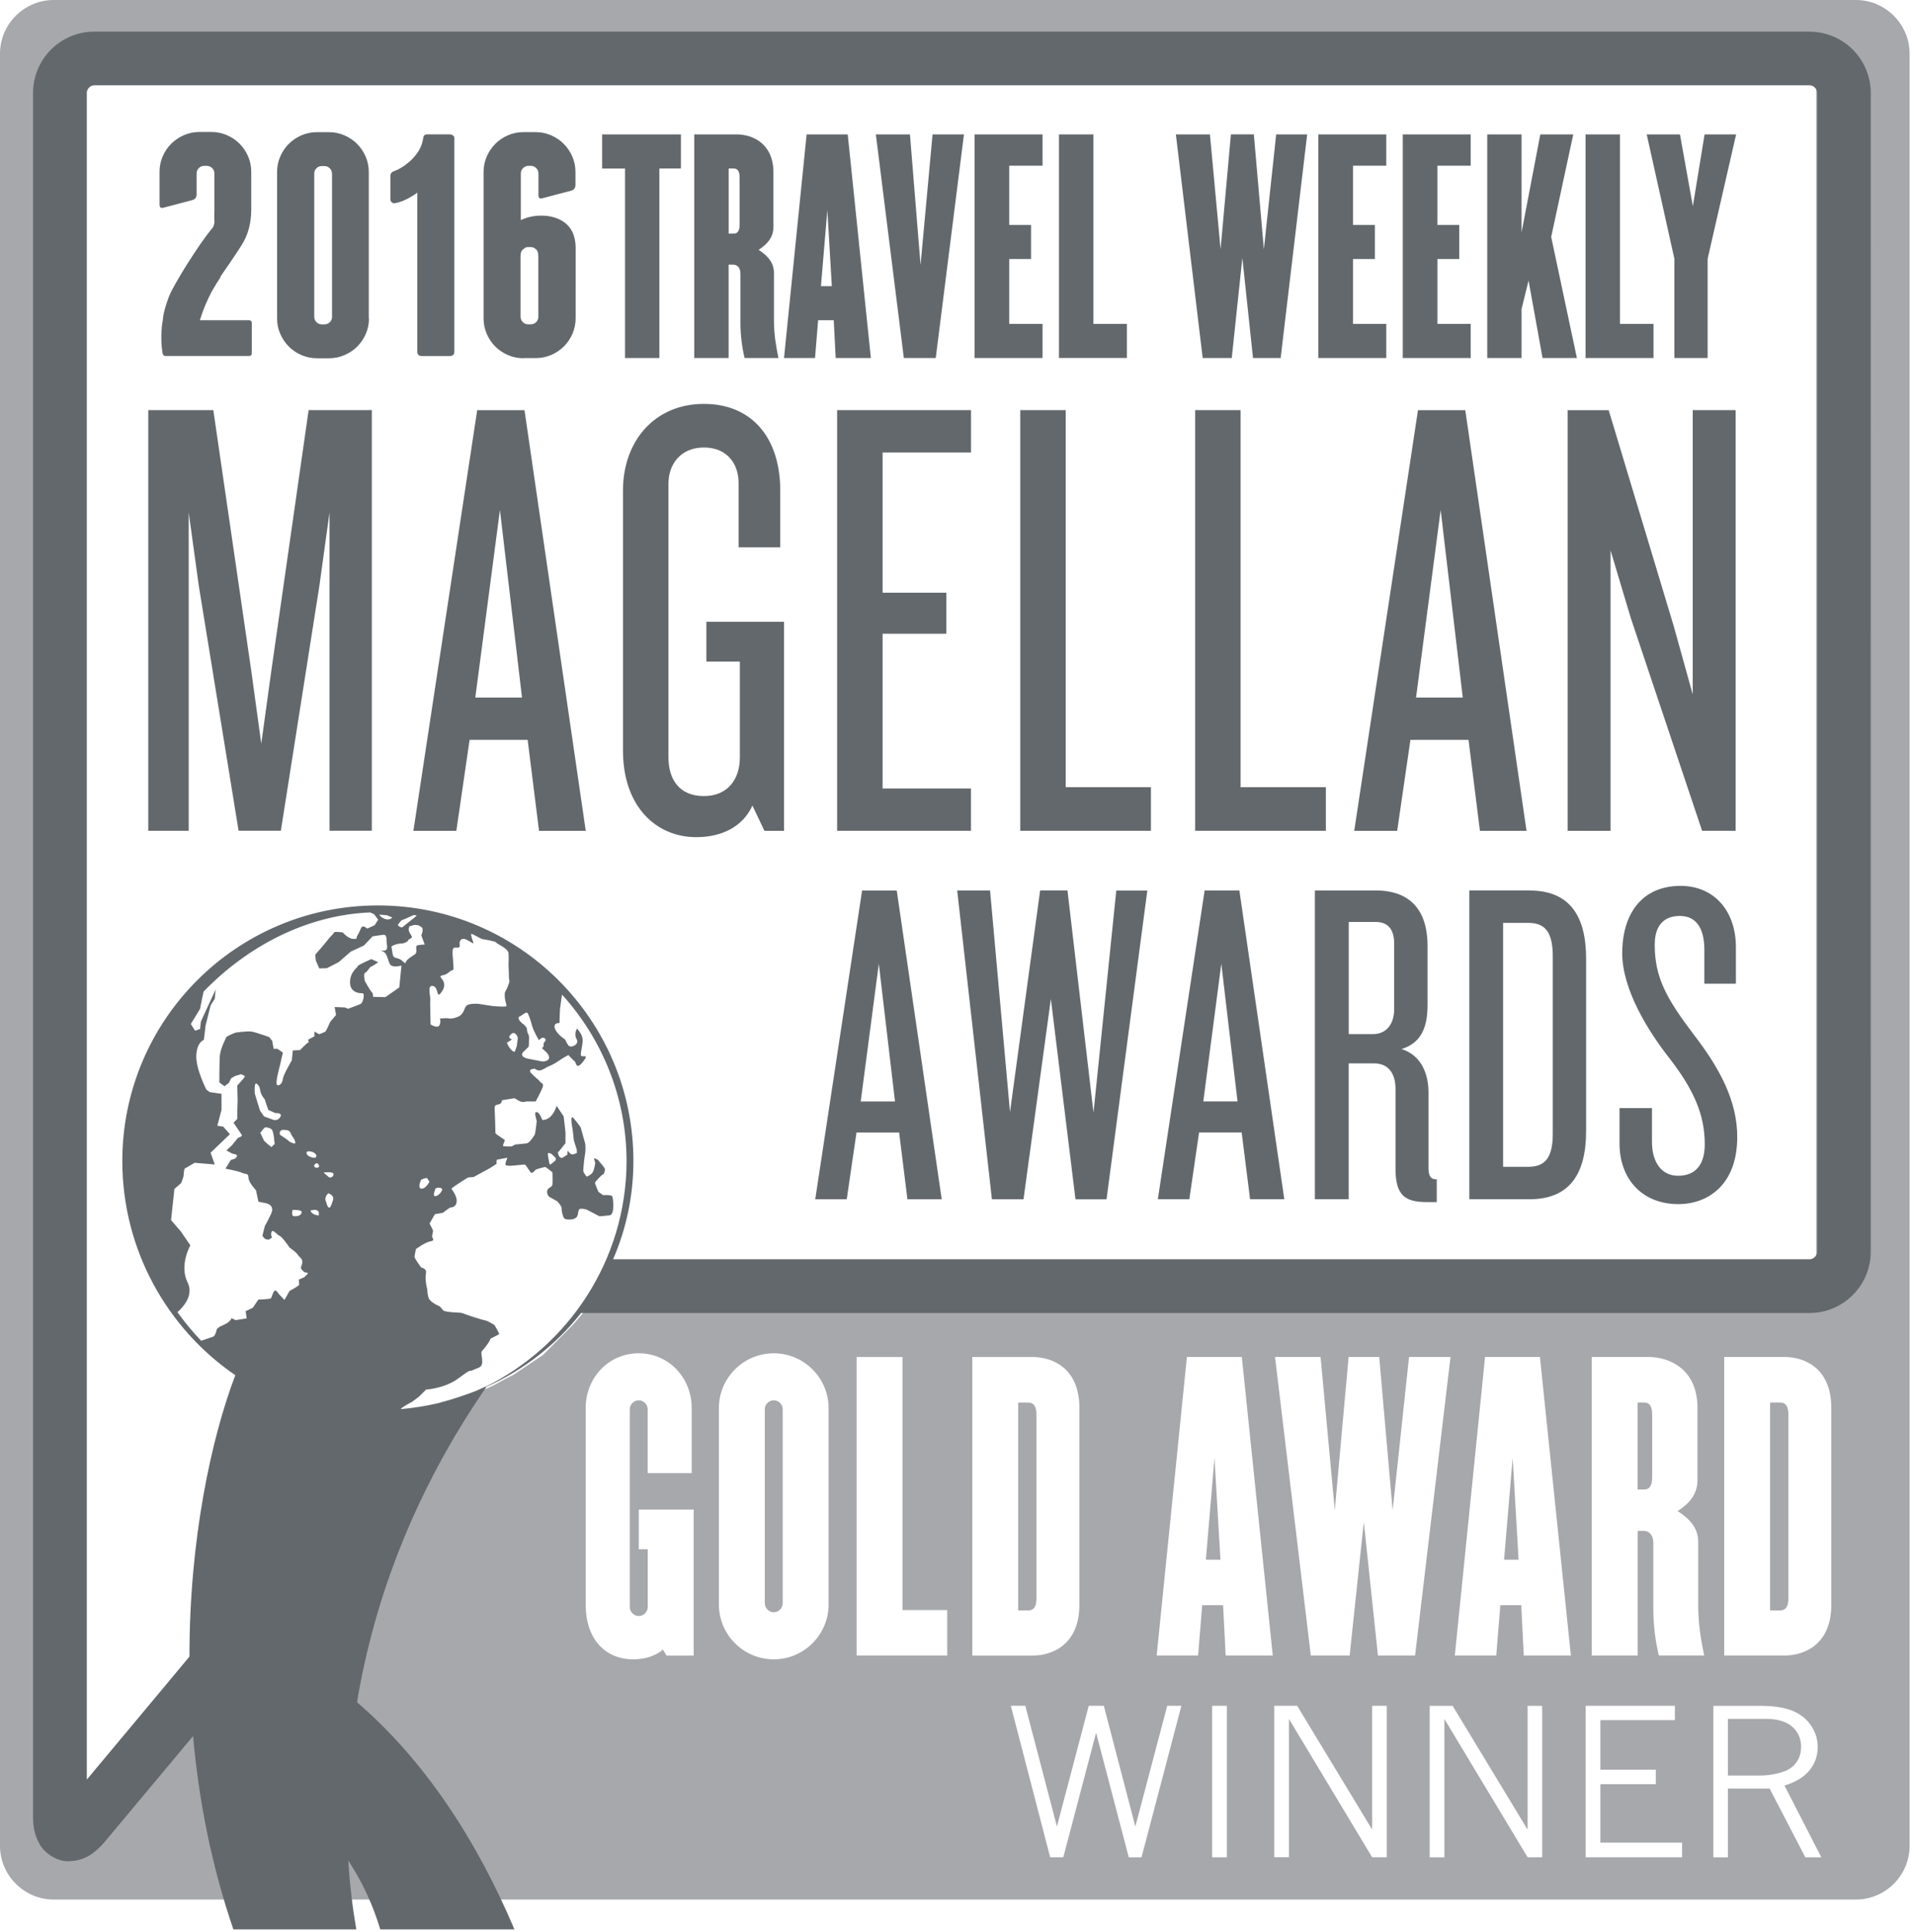<svg viewBox="0 0 426 430" xmlns="http://www.w3.org/2000/svg" fill-rule="evenodd" clip-rule="evenodd" stroke-linejoin="round" stroke-miterlimit="1.414"><g fill-rule="nonzero"><path d="M230.684 355.703V314.76c0-1.91-.662-2.657-1.825-2.657h-2.24v46.26h2.24c1.16 0 1.82-.747 1.82-2.66zm37.71-8.634h3.24l-1.328-22.68-1.912 22.67zm66.36 0h3.237l-1.32-22.68-1.91 22.67zm65.102 45.07c.672-.99 1.013-2.14 1.013-3.44 0-1.81-.66-3.3-1.97-4.46-1.32-1.16-3.29-1.75-5.93-1.75h-8.39v12.61h7.18c1.75 0 3.48-.29 5.2-.87 1.24-.42 2.2-1.12 2.88-2.1zm-3.636-80.04h-2.25v46.26h2.247c1.16 0 1.824-.75 1.824-2.66v-40.94c0-1.91-.66-2.66-1.82-2.66zm-30.24 0h-1.49v19.35h1.49c1.08 0 1.746-.75 1.746-2.66v-14.03c0-1.91-.665-2.66-1.747-2.66zm-193.766-.5c-1.082 0-1.994.91-1.994 1.99v43.19c0 1.07.913 1.99 1.995 1.99 1.08 0 1.993-.92 1.993-1.99v-43.19c0-1.08-.913-1.99-1.994-1.99zm235.38 45.51c0 8.47-5.562 11.29-10.465 11.29h-13.37v-66.44h13.37c4.9 0 10.46 2.82 10.46 11.29v43.85zm-5.783 56.19l-7.95-15.3h-9.27v15.3h-3.26v-33.71h10.32c2.95 0 5.33.34 7.13 1.04 1.8.69 3.21 1.78 4.24 3.26 1.03 1.48 1.55 3.1 1.55 4.88 0 1.94-.61 3.66-1.83 5.17-1.22 1.5-3.08 2.63-5.57 3.39l8.2 15.97h-3.51zm-32.59-44.9c-.75-2.91-1.24-6.81-1.24-10.3v-14.78c0-1.49-.74-2.66-2.15-2.66h-1.33v27.74h-10.22v-66.44h12.55c4.9 0 10.97 2.82 10.97 11.29v16.11c0 3.15-1.75 5.15-4.4 6.89 2.66 1.74 4.57 3.73 4.57 6.89v14.12c0 4.23.66 7.89 1.33 11.13h-10.05zm5.16 44.89h-21.46v-33.71h19.86v3.2h-16.59v11.01h12.34v3.24h-12.34v13.01h18.19v3.24zm-35.23-44.89l-.57-11.21h-4.65l-.91 11.21h-9.22l6.73-66.44h12.21l6.89 66.44h-10.47zm4.09 44.89H340l-18.525-30.78v30.79h-3.27v-33.71h5.11L340 407.14v-27.55h3.246v33.713zm-36.55-44.89l-3.15-29.73-3.15 29.73h-8.64l-7.97-66.44h10.14l3.16 34.13 3.08-34.13h6.81l2.99 34.14 3.65-34.14h9.23l-7.89 66.44h-8.22zm1.95 44.89h-3.24l-18.52-30.78v30.77h-3.27v-33.7h5.1l16.69 27.55v-27.55h3.25v33.72zM272.8 368.4l-.58-11.21h-4.65l-.91 11.21h-9.22l6.73-66.44h12.22l6.89 66.44H272.8zm.26 44.895h-3.27v-33.71h3.27v33.71zm-19 0h-2.83l-7.27-27.718-7.3 27.715h-2.92l-8.76-33.717h3.22l7.04 26.863 7.085-26.86h3.35l7.02 26.87 7.094-26.86h3.15l-8.87 33.713zM216.4 301.97h13.372c4.897 0 10.466 2.823 10.466 11.295v43.85c0 8.472-5.566 11.297-10.463 11.297h-13.372v-66.44zm-5.566 66.44h-20.18v-66.44h10.215v56.31h9.96v10.13zm-26.412-11.377c0 6.73-5.48 12.21-12.21 12.21-6.727 0-12.21-5.48-12.21-12.21v-43.687c0-6.728 5.483-12.203 12.21-12.203 6.73 0 12.21 5.475 12.21 12.203v43.687zm-30.066 11.38h-5.984l-.828-1.326c-1.664 1.406-3.99 2.156-6.563 2.156-6.48 0-10.63-4.735-10.63-12.21v-43.687c0-6.728 5.07-12.203 11.8-12.203s11.8 5.475 11.8 12.203V327.8h-9.8v-14.203c0-1.078-.91-1.99-1.99-1.99s-1.99.912-1.99 1.99v44.02c0 1.08.92 1.992 2 1.992s2-.92 2-2v-12.87h-1.99v-8.81h12.21v32.47zm-33.5-66.893l-6.597 4.42-2.18 1.117-1.81.996-.96.49-9.52 4.176-12.63 1.48-68.42 82.75V18.92h385.51v261.49H137.54l.066 4.546-6.66 5.85-3.365 3.92-6.72 6.79zM413.07 0H11.952C5.378 0 0 5.378 0 11.953V410.74c0 6.58 5.378 11.957 11.953 11.957H413.07c6.574 0 11.952-5.378 11.952-11.956V11.96c0-6.582-5.378-11.96-11.952-11.96z" fill="#a7a8ac"/><path d="M134.012 37.49v-7.584h17.54v7.585h-4.79v42.18h-7.65V37.5h-5.1zm29.3 14.498c.81 0 1.307-.566 1.307-1.994V39.48c0-1.43-.5-1.99-1.31-1.99h-1.13v14.5h1.13zm.622-22.082c3.67 0 8.21 2.113 8.21 8.46V50.43c0 2.364-1.303 3.858-3.29 5.164 1.987 1.303 3.405 2.797 3.405 5.162V71.33c0 3.17.5 5.91 1 8.332h-7.53c-.55-2.175-.93-5.096-.93-7.712V60.878c0-1.115-.57-1.987-1.62-1.987h-1.01v20.78h-7.65V29.91h9.39zm20.213 16.797l-1.428 16.975h2.42l-1-16.975zm-2.738 32.96h-6.91l5.03-49.757h9.15l5.15 49.756H186l-.435-8.396h-3.477l-.686 8.396zm26.18-49.757h6.96l-6.28 49.756h-7.1l-6.23-49.756h7.59l2.36 29.044 2.67-29.044zm24.45 6.966h-7.41v13.184h4.85v7.588h-4.85v14.43h7.41v7.588h-15.12V29.906h15.12v6.966zm11.31 35.203h7.46v7.587H235.7V29.906h7.664v42.17zM281.3 55.47l2.738-25.564h6.9l-5.9 49.756h-6.155l-2.37-22.265-2.355 22.265h-6.475l-5.968-49.756h7.58l2.37 25.563 2.3-25.57h5.104l2.23 25.56zm27.244-18.598h-7.4v13.184h4.86v7.588h-4.86v14.43h7.4v7.588h-15.12V29.906h15.12v6.966zm18.783 0h-7.397v13.184h4.853v7.588h-4.85v14.43h7.395v7.588h-15.11V29.906h15.11v6.966zm15.495-6.966h7.34L345.25 52.73l5.72 26.935h-7.644l-3.113-17.228-1.56 6.344v10.89h-7.637V29.91h7.636v21.82l4.175-21.824zm17.732 42.17h7.465v7.586H352.9V29.906h7.654v42.17zm19.525 7.586h-7.41V57.584l-6.16-27.678h7.4l2.87 15.985 2.61-15.98h7.02l-6.34 27.68v22.08z" fill="#63686c"/><path d="M404.447 278.54c0 .87-.794 1.672-1.672 1.672H136.46c2.887-6.66 4.518-14.015 4.518-21.856 0-31.41-25.47-56.865-56.878-56.875-31.412.01-56.875 25.47-56.875 56.88 0 19.71 9.966 37.28 25.147 47.65-5.288 13.88-10.235 36.49-10.203 62.66L19.32 396V20.667c0-.89.8-1.684 1.67-1.684h381.78c.88 0 1.67.79 1.67 1.682V278.54zm-283.384-44.87c.912.693 1.375 1.533 1.068 1.996-.3.456-1.14.606-1.52.525-.38-.06-3.06-.6-3.06-.6s-2.22-.38-.99-1.61c1.23-1.22 1.15-.91 1.15-1.6 0-.68.16-1.83-.15-2.29-.3-.46-.3-1.3-.3-1.3l-.53-.69c-.99-.69-1.76-1.61-1.07-1.91.69-.31 1.53-1.29 1.85-.62.31.69.54 1.3.91 2.68.39 1.38 1.54 3.22 1.54 3.22s.61-.83 1.23-.46c.61.39-.15 1.01-.15 1.01s-.06.15-.06.68c0 .55-.77.31.15 1zm1.593 23.03s.828.756.944.897c.125.147.14.412.078.55-.05.128-1.122 1.012-1.25 1.003-.134-.02-.284-.79-.453-1.88-.156-1.095.194-.614.68-.57zm-24.325 8.272c-.45.91-1.37 1.372-1.67 1.144-.3-.235.23-1.535.23-1.535-.07-.37 1.92-.53 1.45.4zm15.39-34.825c1-.922 1.54.772 1.54.772l-.23 1.83-.46 1.3c-.91 0-1.76-2-1.76-2l1.16-.77s-1.22-.23-.23-1.15zM98.33 217.06c1.304-.14 1.845-1.06 2.07-1.06.234 0 .54-.303.54-.303 0-.85-.16-2.763-.16-2.763s-.3-2.062.392-2.062c.684 0 1.294.156 1.14-.688-.146-.847.388-1.453 1.154-1.228.762.235 1.91 1.144 1.91.925 0-.22-.767-2.07-.46-2.07.306 0 1.765.92 2.368 1.15 0 0 2.988.46 3.14.77.154.31 2.676 1.3 2.757 2.37.08 1.07 0 2.15 0 2.68 0 .53.08.99.08 2.37 0 1.38.39.77-.22 2.3-.61 1.53-.76.99-.69 2.38.08 1.38.69 2.06.16 2.14-.53.08-2.9-.07-3.22-.15-.3-.07-2.9-.45-2.9-.45s-2.06-.15-2.6.46c-.54.62-.54 1.91-1.91 2.45-1.37.53-1.91.38-2.15.31-.23-.08-1.83.07-1.83.07s.3.62-.08 1.46c-.38.85-1.99-.16-1.99-.16s-.14-5.35-.07-5.74c.08-.37-.77-3.14.62-2.82 1.38.31.61 3.37 2.07 1.08 1.46-2.3-1.38-3.22-.08-3.38zm9.56 91.61l.06-.073-1.94.887c-1.91.744-4.873 1.803-8.516 2.763-2.716.625-5.5 1.075-8.347 1.32.57-.623 2.522-1.592 2.522-1.592l1.58-1.178 1.58-1.584s4.15-.194 7.33-2.582c3.17-2.37 1.97-1.19 3.17-1.78 1.18-.59 2.18-.4 1.98-2.37-.21-1.98-.4-1.38.59-2.57.98-1.2 1.22-1.87 1.26-1.98.03-.11 1.85-.92 1.93-1.07.08-.16-1.03-1.99-1.03-1.99s-1.55-.99-1.98-1.02c-.43-.05-3.65-1.09-3.65-1.09s-1.71-.65-1.97-.65c-.28 0-3.44-.12-3.8-.51-.35-.38-.78-.96-.97-1-.2-.04-2.05-.92-2.31-1.82-.28-.89-.28-1.85-.28-1.85s-.58-2.2-.31-3.45c.27-1.24-.82-1.3-1-1.42-.2-.12-1.47-2.05-1.52-2.28-.04-.23.3-1.82.3-1.82s2.13-1.59 3.25-1.73c1.12-.16.34-.86.34-1.04 0-.19.23-1.2.23-1.32 0-.11-.78-1.59-.78-1.59l1.17-2.09 1.77-.31s1.58-1.19 1.7-1.19c.11 0 1.27.04 1.39-1.31.12-1.36-1.2-2.79-1.16-2.9.04-.12 2.05-1.43 2.05-1.43s1.43-.93 1.59-1c.16-.08 1.28-.13 1.28-.13l3.75-2.04 1.36-.89s-.05-.89.11-.93c.15-.04 2.17-.42 2.28-.42.11 0-.7 1.46-.27 1.66.42.19 1.39.08 1.54.08.16 0 2.44-.27 2.67-.23.23.03 1.19 1.86 1.47 1.86.27 0 .69-.46.85-.66.15-.19 2.09-.7 2.24-.65.16.04 1.55 1.16 1.55 1.16s.08 2.13 0 2.747c-.07.62-1 .62-1.16 1.35-.158.74.42 1.35.42 1.35l1.82 1.01s1.04 1.12.97 1.51c-.08.38.27 2 .612 2.31.35.31 1.9.39 2.59-.156.7-.53.28-1.97 1.01-2 .734-.047 1.35.18 1.35.18s2.715 1.4 2.82 1.473c.12.07 1.05-.08 2.29-.19 1.234-.13.81-3.92.58-4.26-.23-.35-2.01-.23-2.01-.23l-1.045-.736s-.78-1.83-.78-2.01c0-.2 1.56-1.86 1.784-1.86.23 0 .42-.77.46-1.13.04-.35-1.36-1.77-1.47-2.01-.12-.23-1.01-.47-1.01-.47l.31 1.05s-.236 1.62-.617 2.16c-.39.546-1.28.887-1.28.887s-.77-.84-.77-1.3c0-.46.19-2.592.39-3.71.2-1.12.04-2.323.04-2.323l-.43-1.54-.58-2.09s-.736-1.084-1.62-2.09c-.9-1.004-.16 2.63-.16 2.63l.27 2.397.65 2.046v.73s-.614.243-.73.275c-.118.05-.546-.03-.546-.03s-.503-.39-.66-.7c-.15-.31-.15.81-.15.81l-1.19.74s-.63.04-.855-.85c-.23-.89.02-.45.02-.45l1.59-1.984V252l-.4-3.57-1.58-2.37s-.794 3.173-3.172 3.173c0 0-.64-1.76-1.25-1.76s-.054.105-.29.183c-.224.08.295 1.81.295 1.81s-.306 2.827-.47 3.056c-.14.226-1.11 1.832-1.79 1.91-.69.075-2.57.26-2.57.26s-.676.43-.9.43c-.24 0-1.38 0-1.69-.07-.3-.077.31-1.08.31-1.302 0-.23-2.09-1.335-2.09-1.63 0-.305-.09-4.11-.17-5.49-.08-1.377 1.48-.27 1.63-1.8l2.662-.43s.04-.14.95.47c.92.61 1.752.23 1.752.23h2.144s.92-1.696 1.45-2.915c.54-1.22-.23-1.07-.535-1.53-.31-.458-.99-.84-1.91-1.833-.92-1.002.76-1.002.76-1.002s.54.39 1.074.39 1.84-.84 1.84-.84.994-.314 2.22-1.157c1.225-.84 2.37-1.44 2.37-1.44s1.224 1.304 1.455 1.45c.24.153.24 2.065 1.84 0 1.61-2.057-.61-.535-.53-1.61.07-1.06.53-2.37.38-3.515-.16-1.14-1.23-2.22-1.23-2.22s-.76 1.23-.07 2.375c.69 1.15-1.307 2.07-1.84 1.38-.53-.69-.62-1.31-.916-1.46-.304-.15-1.91-1.37-2.14-2.52-.23-1.14 1.07-.99 1.07-.99s.08-3.145.15-3.37c.05-.146.22-1.843.425-2.97 8.875 9.815 14.33 22.78 14.36 37.07-.04 22.014-12.99 41.214-31.625 50.314zM86.86 204.524l-.613.07c-.994 0-1.988-1.06-1.766-1.06.24 0 1.62.137 1.62.137l1.22.48-.46.38zm8.34 57.838c.075.537.76.153 0 1.224-.766 1.07-1.453.92-1.453.92-.916-.232 0-1.99 0-1.99s1.375-.692 1.453-.154zm-6.656-56.54s.69-1.076 1.075-1.142c.38-.086 2.14-.927 2.14-.927s.19-.07.41-.13c.19.027.38.058.57.086-.07.11-.24.29-.61.58-1.69 1.29-2.3 1.83-2.3 1.83-.62.68-1.3-.31-1.3-.31zm.84 4.13s.54 0 1.147-.38c.62-.382.24-.382.24-.382s.62-.312.84-.534c.23-.237-.22-.62-.54-1.306-.3-.687.08-1.225.08-1.225l1.07-.303s.47 0 .85.075c.39.078 0 0 .69.384s0 1.84 0 1.84l.77 2.07s-1.61 0-1.83.31c-.23.31.23 1.45-.31 1.83-.54.39-1.91 1.15-2.07 1.77-.15.61-.68-.38-1.37-.68-.68-.31-1.07-.16-1.37-.61-.31-.47-.31-1.76-.47-2.07-.14-.3 1.84-.92 2.3-.76zM65.1 269.24s2.003-.09 2.05.447c.044.53-.666.926-1.072.926-.4 0-.797.137-.978-.172-.172-.31 0-1.2 0-1.2zm-2.034-17.815c.69 0 1.375.066 1.606.684.228.6.684 1.14.84 1.45.15.3.382.99 0 .91-.38-.07-1.146-.39-1.303-.61-.15-.23-1.84-1.3-1.84-1.3-.31-.47 0-1.15.69-1.15zm-2.07 3.287c-.227.076-.53.535-.53.535-.466-.225-1.685-1.378-1.685-1.378l-.84-1.76s.77-1.15 1.08-1.23c.3-.08 1.3.16 1.53.54.23.38.46 1.68.46 2.06 0 .38.24 1.14 0 1.22zm-.53-5.665l-1.685-.606-.91-1.3-.45-1.46-.68-2.22c-.08-.22-.15-2.37.23-2.37 0 0 .77.24.92 1.46.13 1.04.94 2.02 1.04 2.07.05.3.8 2.37.8 2.37l1.54.7s1.76-.15 1.08.91c-.69 1.09-1.84.47-1.84.47zm25.318-27.156l-2.76-.07s.092-.69-.3-1.07c-.38-.39-1.524-2.44-1.524-2.44s-.38-1.69.07-1.84c.46-.15 1.074-1.37 1.308-1.37.225 0 1.606-.99 1.606-.99l-1.53-.68s-3.066 1.29-3.066 1.61c0 .31-1.685 1.15-1.685 3.59 0 2.46 2.528 2.38 2.528 2.38s.31-.07.47.16c.16.23 0 1.99-.76 2.3-.77.31-2.68 1.01-2.68 1.01l-.69-.3-2.29-.09.31 1.77-1.3 1.53s-.91 2.14-1.14 2.22c-.23.08-1.3.54-1.3.54l-1.07-.61v1.07l-1.45.77s.38.53.07.61c-.3.09-1.83 1.68-1.83 1.68l-1.6.08-.23 2.23s-1.91 3.2-1.99 4.13c-.07.918-.83 1.68-1.29 1.3-.46-.382.62-4.22.62-4.22l.68-2.97-1.22-.84h-.84l-.31-1.762-.68-.846s-2.98-1.07-3.9-1.22c-.92-.15-3.6.23-3.6.23s-1.99.76-2.07 1.07c-.08.3-1.37 2.46-1.44 4.513-.08 2.07-.08 5.506-.08 5.506l1.15.85 1-.77.46-.994.92-.533 1.3-.38s.92.31.84.53c-.072.24-1.68 1.99-1.68 1.99l.08 3.22-.083 3.07v1.14l-.84.84s1.6 2.3 1.83 2.687c.24.38-.84.683-.84.683l-1.3 1.61L50.4 256l1.23.68s-.086 0 .305.076c.38.09 1.22.24.61.85-.603.61-.994.15-1.38.84-.38.693-.99 1.61-.99 1.61s2.91.54 3.677.917c.75.39 1.45 0 1.45 1.07 0 1.064 1.68 2.833 1.68 2.833l.535 2.53 1.07.22s2.83.17 1.76 2.46c-1.075 2.29-1.38 2.67-1.38 2.67L58.4 275s.384.53.615.687c.225.156.84.156.84.156l.685-.46s-.38-.695-.07-1.3c.304-.617 1.147.686 1.757.918.615.24 2.22 2.61 2.22 2.61s1.53 1.07 1.84 1.61c.296.54.99.76.99 1.53s-.303 1-.303 1.38c0 .39.836 1 .836 1s.996 0 .615.38l-.688.69-1.22.54s.064.92.064 1.15c0 .23-2.13 1.38-2.13 1.38l-1.14 2-1.3-1.38s-.46-.84-.84-.69c-.38.16-.69 1.46-.84 1.68-.15.24-2.83.31-2.83.31L56.28 291l-1.606.77.228 1.6-2.445.39-.986-.445c.05.1 0 .28-.39.667-.84.84-2.14 1.07-2.45 1.46-.3.38-.23-.24-.53.91-.31 1.154-.85 1.154-.85 1.154l-2.47.852c-1.92-1.98-3.67-4.128-5.29-6.38 1.05-.898 3.77-3.61 2.24-6.666-1.87-3.756.63-8.193.63-8.193l-2.05-3.01-2.24-2.61.75-6.93 1.5-1.31s.56-1.3.56-1.87c0-.57.19-1.32.19-1.32l2.25-1.32 4.48.38-.93-2.62 4.3-4.12-1.49-1.69-1.31-.19.93-3.55v-3.56l-2.62-.37-.75-.57s-2.42-4.69-2.24-7.68c.19-2.99 1.68-3.37 1.68-3.37l.38-3.18 1.12-4.49.93-1.5.194-2.05-3.28 7.11-.19 1.68-1.113.38-.94-1.5 2.06-3.37.47-2.43.33-1.42c9.78-10.12 22.99-17.03 37.05-17.6l.87.39.92 1.22-.77 1.22-1.68.77s-.995-.99-1.38-.08c-.38.92-.76 1.59-.916 1.83-.155.23.31.61-.845.54-1.15-.07-2.3-1.45-2.3-1.45s-1.52-.16-1.76-.09c-.23.08-.454.61-.69.76-.23.16-1.753 2.08-1.753 2.08l-1.92 2.22.15 1.36.76 1.69 1.68-.05 2.66-1.37 2.66-2.32L81 210.4l1.93-2.04s2.12-.342 2.35-.342c.23 0 .77-.14.77 1.23s.53 2.3-.77 2.3.155-.075.61.756c.456.842.434 1.31.89 2.23.46.92 2.57.333 2.57.333l-.476 4.855-3.068 2.145zm-12.62 40.02c-.305-.23-1.142-.99-1.142-.99s2.29-.31 2.216.39c-.08.69-.77.85-1.075.61zm.927 5.2c-.35 1.16-.62 1.83-.97 1.56-.35-.26-.53-1.25-.53-1.25-.58-.92.45-1.99.58-1.87.13.14 1.29.4.93 1.56zm-4.21-7.71s.23-.46.54-.54c.31-.07.61.39.61.69 0 .31-.99.54-1.14-.14zm-1.3-2.23c-.53-.46-.61-1.22.69-.91 1.31.31 1.46 1.37.69 1.37-.76 0-1.37-.46-1.37-.46zm2.18 13.24c-1.19 0-1.86-1.02-1.55-1.07.32-.04 1.03-.22 1.12-.08.09.13.71-.05.63.89-.08.94-.18.27-.18.27zM402.78 7.03H20.993c-7.536.017-13.61 6.095-13.633 13.636v383.706c.023 1.894.24 3.75 1.336 5.77.928 1.958 3.687 4.036 6.472 4.036.08 0 .16 0 .25-.006 3.75-.15 5.73-2.02 7.48-3.83l20.07-24.014c1.244 13.935 4.003 28.485 8.972 43.01H79.3c-.827-4.816-1.455-9.91-1.777-15.307 3.19 4.85 5.513 9.99 7.116 15.31h29.86c-8.5-20.09-20.15-37.77-35.04-50.55 3.7-22.24 12.43-46.46 28.82-70.2 8.31-3.75 15.52-9.39 21.04-16.41h273.43c7.53-.03 13.6-6.09 13.62-13.63l.01-257.87c-.03-7.54-6.1-13.62-13.63-13.63zM237.19 91.27h-10.115v93.6h29.087v-9.704h-18.97V91.27zm6.173 156.186l-5.776-49.315h-6.084l-6.706 49.32-4.44-49.31h-7.316l7.73 68.72h7.03l6.09-44.57 5.48 44.58h6.91l9.08-68.71h-6.91l-5.06 49.32zm24.456-2.368l4.01-30.644 3.61 30.644h-7.63zm.3-46.947l-10.42 68.72h7.01l2.17-14.86h9.48l1.87 14.86h7.62l-10-68.71h-7.75zm-162.33-42.92l5.48-41.74 4.91 41.74h-10.39zm.42-63.94l-14.2 93.6h9.56l2.95-20.24h12.92l2.53 20.24h10.4l-13.63-93.6H106.2zm85.36 153.82l4.03-30.64 3.6 30.64h-7.64zm.31-46.95l-10.43 68.72h7.01l2.17-14.86h9.49l1.85 14.86h7.63l-10.01-68.71h-7.74zm-34.66-50.94h7.45v21.37c0 4.78-2.68 8.57-8.01 8.57-5.49 0-7.88-3.78-7.88-8.56v-61c0-4.22 2.67-8.01 7.88-8.01 5.2 0 7.73 3.66 7.73 7.87v14.34h9.27v-12.66c0-11.38-6.04-19.25-17-19.25-10.97 0-18 8.29-18 19.25v57.91c0 12.36 7.31 19.25 16.3 19.25 5.77 0 10.4-2.38 12.51-7.03l2.67 5.62h4.36v-46.52h-17.28v8.85zm137.88 27.96h-18.98v-83.9h-10.11v93.6h29.09v-9.7zm-78.98.29h-19.68v-34.44h14.19v-9.13h-14.19v-31.21h19.68v-9.41h-29.8v93.6h29.79v-9.41zm152.18 34.65c0-4.02 1.95-6.29 5.57-6.29 3.7 0 5.47 2.79 5.47 7.54v7.53h7.02v-8.14c0-8.05-4.86-13.62-12.29-13.62-8.77 0-13.01 6.4-13.01 14.97 0 8.05 5.68 17.23 10.53 23.42 5.36 6.92 7.84 12.49 7.84 19.1 0 4.33-1.86 7.02-5.97 7.02-3.61 0-5.78-2.99-5.78-7.52v-7.54h-7.22v7.85c0 7.95 5.05 13.52 13.1 13.52 6.29 0 13.1-4.02 13.1-14.96 0-7.84-3.72-15.07-9.71-22.81-6.08-8.04-8.66-12.68-8.66-20.01zm10.56-25.24h7.44v-93.6h-9.55v63.25l-4.22-15.18-14.48-48.06h-9.14v93.6h9.55v-62.41l4.5 15.04 15.88 47.37zm-33.26 67.44c0 5.05-1.55 7.33-5.37 7.33h-5.68v-54.27h5.68c3.82 0 5.37 2.27 5.37 7.43v39.52zm-5.16-54.17h-13.41v68.72h13.41c8.86 0 12.58-5.57 12.58-15.16v-38.38c0-9.59-3.72-15.16-12.59-15.16zm-30.13 26.31c0 3.62-1.87 5.67-4.75 5.67h-5.37v-24.96h5.98c2.79 0 4.13 1.65 4.13 4.86v14.44zm7.63 35.29v-16.61c0-4.43-1.76-8.36-6-9.69 4.34-1.35 5.79-4.75 5.79-9.81v-13.1c0-9.18-5.06-12.38-11.46-12.38h-13.62v68.71h7.53v-30.23h5.67c3.1 0 4.75 2.17 4.75 5.68v17.75c0 5.78 1.96 7.43 6.9 7.43h2.28v-5.05c-1.44 0-1.85-.83-1.85-2.68zm-2.77-104.52l5.48-41.74 4.92 41.74h-10.4zm24.59 29.66l-13.63-93.6H315.6l-14.19 93.6h9.56l2.95-20.24h12.93l2.54 20.24h10.39zM60.4 149.18l-2.25 16.3-2.24-16.31-8.43-57.9H33v93.6h9v-70.83l2.244 16.29 8.86 54.534h9.408l8.58-54.536 2.25-16.297v70.83h9.415v-93.6H68.69l-8.287 57.9z" fill="#63686c"/><path d="M49.084 61.678c-.14.235-.284.46-.425.67-.14.21-.29.436-.43.668-.71 1.13-1.3 2.187-1.76 3.172-.47.987-.85 1.856-1.13 2.606-.33.847-.62 1.67-.85 2.465h10.92c.42 0 .63.21.63.63v6.69c0 .42-.22.63-.64.63H36.8c-.33 0-.54-.22-.632-.64-.14-.89-.226-1.77-.248-2.64-.026-.87-.014-1.66.033-2.36.05-.85.14-1.65.284-2.4.09-.9.253-1.74.49-2.54.235-.8.47-1.53.703-2.18.28-.76.586-1.44.917-2.05 1.22-2.21 2.37-4.16 3.45-5.85 1.08-1.69 2.05-3.15 2.89-4.37.99-1.41 1.906-2.63 2.75-3.66.235-.52.33-1.01.282-1.48-.05-.47-.05-1.18 0-2.12v-8.31c0-.47-.17-.87-.49-1.2-.34-.33-.74-.5-1.2-.5h-.57c-.47 0-.87.16-1.2.49-.33.33-.5.73-.5 1.2v4.65c0 .66-.31 1.09-.92 1.27l-6.41 1.69c-.62.19-.92-.04-.92-.7v-7.26c0-1.22.23-2.37.7-3.45s1.1-2.02 1.9-2.82c.8-.79 1.74-1.43 2.82-1.9 1.08-.47 2.23-.71 3.45-.71h2.68c1.22 0 2.37.24 3.45.71s2.01 1.1 2.81 1.9c.8.8 1.43 1.74 1.9 2.81.47 1.08.7 2.24.7 3.45v8.38c0 1.46-.17 2.87-.53 4.23-.35 1.36-.93 2.65-1.72 3.87-.71 1.12-1.47 2.275-2.29 3.45-.82 1.17-1.61 2.325-2.36 3.45zM73.88 38.64c0-.468-.164-.868-.49-1.196-.328-.328-.73-.494-1.2-.494h-.562c-.47 0-.872.166-1.197.494-.33.328-.49.728-.49 1.197v31.85c0 .48.17.88.5 1.2.33.33.73.49 1.2.49h.57c.47 0 .87-.16 1.2-.49.33-.32.49-.72.49-1.2V38.64zm8.245 32.197c0 1.222-.234 2.372-.703 3.454-.472 1.09-1.106 2.02-1.903 2.82-.8.8-1.74 1.43-2.82 1.9-1.08.47-2.23.71-3.46.71h-2.67c-1.22 0-2.38-.24-3.46-.7-1.09-.47-2.02-1.1-2.82-1.9-.8-.8-1.43-1.73-1.91-2.82-.47-1.08-.71-2.23-.71-3.45V38.29c0-1.218.23-2.37.7-3.453.47-1.078 1.1-2.015 1.9-2.815.8-.8 1.73-1.437 2.82-1.905 1.07-.47 2.23-.707 3.45-.707h2.67c1.22 0 2.37.237 3.45.706 1.08.468 2.02 1.106 2.82 1.903.79.8 1.43 1.73 1.9 2.81s.7 2.23.7 3.45v32.55zm18.997-39.947v47.344c0 .66-.328.988-.985.988h-6.27c-.66 0-.986-.328-.986-.988V42.87c-.61.468-1.37.94-2.29 1.408-.91.47-1.77.772-2.57.916-.33.093-.59.047-.77-.144-.24-.137-.35-.375-.35-.703v-5.285c0-.23.08-.443.25-.634.17-.184.37-.306.6-.353 1.08-.42 2.07-1.006 2.96-1.76.8-.61 1.54-1.396 2.22-2.36.68-.96 1.12-2.124 1.3-3.49.14-.374.4-.562.78-.562h5.22c.61.094.92.425.92.988zm14.75 39.594c0 .472.165.872.494 1.2.328.328.728.49 1.196.49h.566c.466 0 .87-.162 1.197-.49.328-.328.494-.728.494-1.2V57.1c0-.753-.15-1.27-.43-1.55-.1-.094-.25-.212-.46-.353-.22-.14-.48-.213-.81-.213h-.57c-.33 0-.6.082-.81.25-.21.163-.37.29-.46.388-.29.278-.43.772-.43 1.478v13.384zm.634 9.232c-1.222 0-2.372-.238-3.453-.707-1.08-.47-2.02-1.11-2.82-1.9-.795-.8-1.43-1.74-1.9-2.82-.47-1.08-.705-2.23-.705-3.46V38.28c0-1.217.234-2.37.706-3.452.47-1.078 1.104-2.015 1.9-2.815.8-.798 1.738-1.436 2.82-1.904 1.08-.47 2.23-.71 3.452-.71h2.675c1.23 0 2.38.23 3.46.7s2.02 1.1 2.82 1.9c.8.8 1.43 1.73 1.91 2.81.47 1.08.71 2.23.71 3.45v2.89c0 .66-.3 1.08-.92 1.27l-6.41 1.69c-.61.19-.91-.05-.91-.71v-4.79c0-.47-.16-.87-.49-1.2-.33-.33-.73-.5-1.19-.5h-.56c-.46 0-.86.17-1.19.5-.33.33-.49.73-.49 1.2v10.36c1.41-.66 2.94-.99 4.58-.99.94 0 1.84.12 2.68.35 3.29.94 4.94 3.24 4.94 6.9V70.8c0 1.225-.24 2.375-.7 3.457-.47 1.082-1.1 2.02-1.9 2.82-.8.796-1.73 1.43-2.81 1.9s-2.23.706-3.45.706h-2.67z" fill="#63686c"/></g></svg>